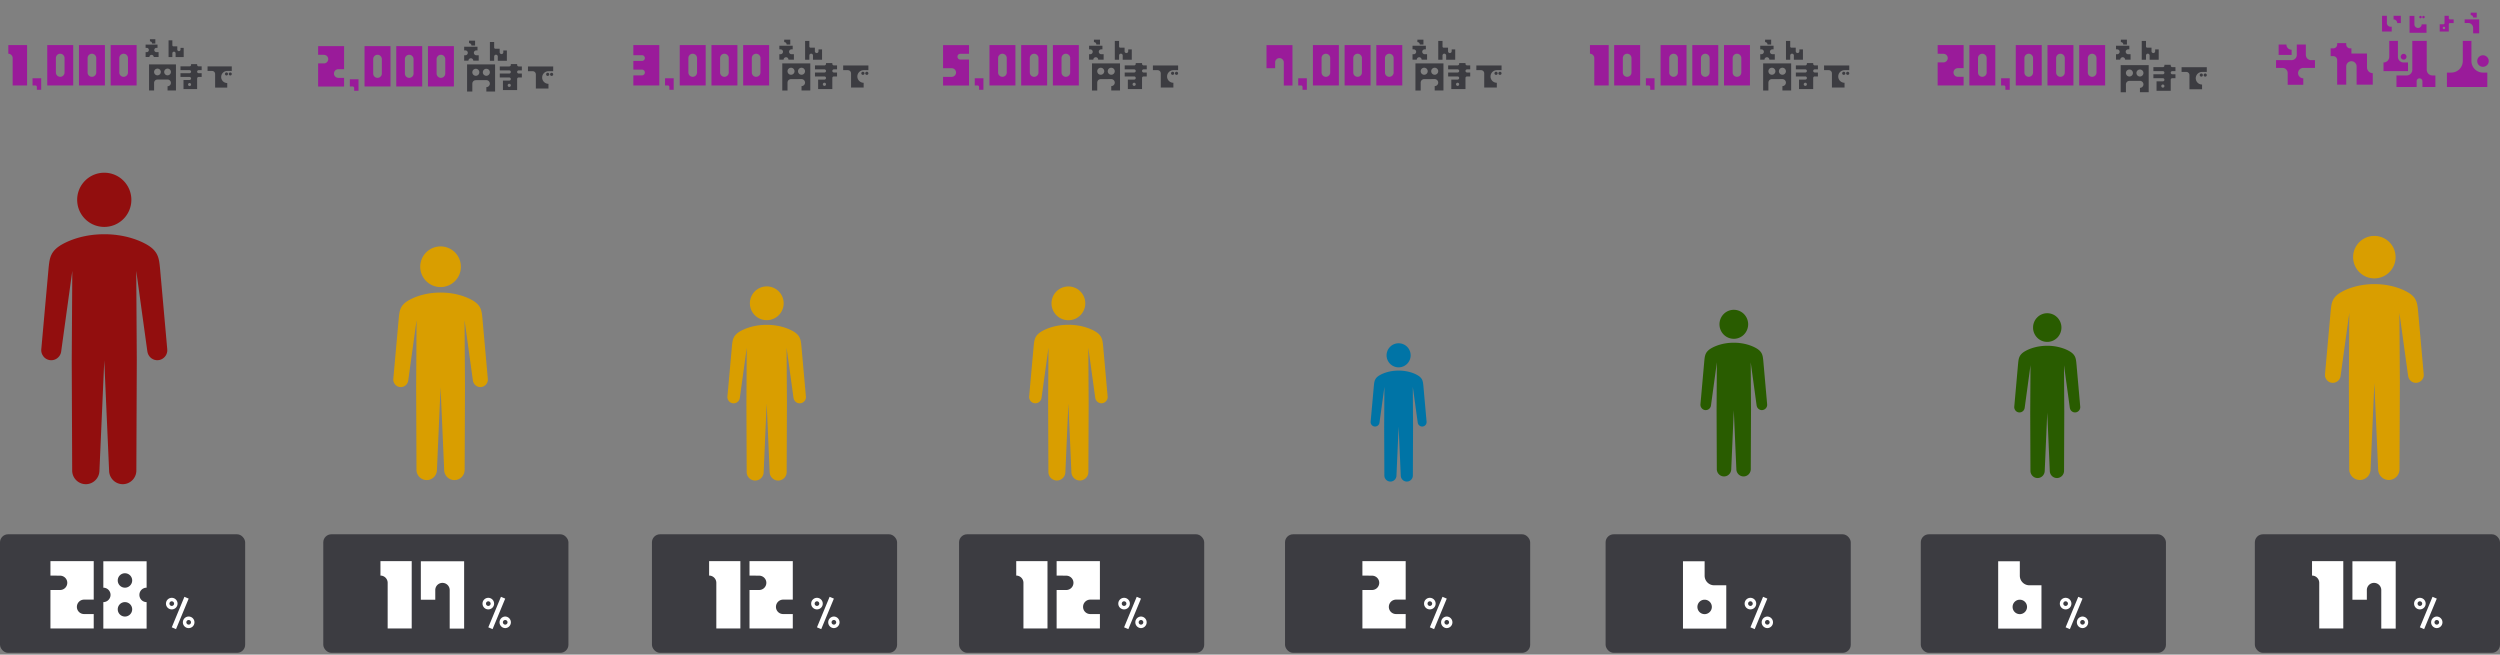 <svg xmlns="http://www.w3.org/2000/svg" width="928" height="243" fill="none"><rect width="100%" height="100%" fill="#808080" stroke="none"/><rect width="91" height="44" x="837" y="198.326" fill="#3C3C41" rx="3"/><path fill="#fff" d="M858.223 213.652v-5.356h11.605v24.995h-8.927V216.33a2.697 2.697 0 0 0-2.678-2.678Zm20.351 5.392v3.57h-5.356v-14.283h16.068v24.995h-5.356v-14.282c0-1.5-1.214-2.678-2.678-2.678a2.652 2.652 0 0 0-2.678 2.678ZM898.259 221.911a2.15 2.15 0 0 1 2.149 2.149 2.139 2.139 0 0 1-2.149 2.149 2.14 2.14 0 0 1-2.149-2.149 2.15 2.15 0 0 1 2.149-2.149Zm0 3.008c.465 0 .86-.378.86-.859a.874.874 0 0 0-.86-.86.862.862 0 0 0-.859.86.85.85 0 0 0 .859.859Zm4.694-3.386 1.582.67-4.694 11.33-1.582-.671 4.694-11.329Zm1.582 7.323a2.15 2.15 0 0 1 0 4.299 2.15 2.15 0 0 1 0-4.299Zm0 3.009a.861.861 0 0 0 .859-.859.85.85 0 0 0-.859-.86.862.862 0 0 0-.86.86c0 .464.395.859.86.859Z"/><rect width="91" height="44" x="713" y="198.326" fill="#3C3C41" rx="3"/><path fill="#fff" d="M753.292 217.258h4.5v16.068h-16.069v-24.995h8.034v5.357c0 1.963 1.572 3.57 3.535 3.57Zm-3.535 10.712a2.698 2.698 0 0 0 2.679-2.678 2.676 2.676 0 0 0-2.679-2.678 2.653 2.653 0 0 0-2.678 2.678 2.675 2.675 0 0 0 2.678 2.678ZM766.759 221.911a2.15 2.15 0 0 1 2.149 2.149 2.139 2.139 0 0 1-2.149 2.149 2.14 2.14 0 0 1-2.149-2.149 2.15 2.15 0 0 1 2.149-2.149Zm0 3.008c.465 0 .86-.378.86-.859a.874.874 0 0 0-.86-.86.862.862 0 0 0-.859.86.85.85 0 0 0 .859.859Zm4.694-3.386 1.582.67-4.694 11.33-1.582-.671 4.694-11.329Zm1.582 7.323a2.15 2.15 0 0 1 0 4.299 2.15 2.15 0 0 1 0-4.299Zm0 3.009a.861.861 0 0 0 .859-.859.85.85 0 0 0-.859-.86.862.862 0 0 0-.86.86c0 .464.395.859.86.859Z"/><rect width="91" height="44" x="596" y="198.326" fill="#3C3C41" rx="3"/><path fill="#fff" d="M636.292 217.258h4.5v16.068h-16.069v-24.995h8.034v5.357c0 1.963 1.572 3.57 3.535 3.57Zm-3.535 10.712a2.698 2.698 0 0 0 2.679-2.678 2.676 2.676 0 0 0-2.679-2.678 2.653 2.653 0 0 0-2.678 2.678 2.675 2.675 0 0 0 2.678 2.678ZM649.759 221.911a2.15 2.15 0 0 1 2.149 2.149 2.139 2.139 0 0 1-2.149 2.149 2.14 2.14 0 0 1-2.149-2.149 2.15 2.15 0 0 1 2.149-2.149Zm0 3.008c.465 0 .86-.378.86-.859a.874.874 0 0 0-.86-.86.862.862 0 0 0-.859.86.85.85 0 0 0 .859.859Zm4.694-3.386 1.582.67-4.694 11.33-1.582-.671 4.694-11.329Zm1.582 7.323a2.15 2.15 0 0 1 0 4.299 2.15 2.15 0 0 1 0-4.299Zm0 3.009a.861.861 0 0 0 .859-.859.85.85 0 0 0-.859-.86.862.862 0 0 0-.86.86c0 .464.395.859.86.859Z"/><rect width="91" height="44" x="477" y="198.326" fill="#3C3C41" rx="3"/><path fill="#fff" d="m509.294 213.688-3.571-.036v-5.356h16.069v14.283h-3.571a2.674 2.674 0 0 0-2.678 2.678 2.652 2.652 0 0 0 2.678 2.678h3.571v5.356h-16.069v-14.283h3.571a2.674 2.674 0 0 0 2.678-2.678c0-1.464-1.214-2.642-2.678-2.642ZM530.759 221.911a2.15 2.15 0 0 1 2.149 2.149 2.139 2.139 0 0 1-2.149 2.149 2.14 2.14 0 0 1-2.149-2.149 2.15 2.15 0 0 1 2.149-2.149Zm0 3.008c.465 0 .86-.378.86-.859a.874.874 0 0 0-.86-.86.862.862 0 0 0-.859.86.85.85 0 0 0 .859.859Zm4.694-3.386 1.582.67-4.694 11.33-1.582-.671 4.694-11.329Zm1.582 7.323a2.15 2.15 0 0 1 0 4.299 2.15 2.15 0 0 1 0-4.299Zm0 3.009a.861.861 0 0 0 .859-.859.85.85 0 0 0-.859-.86.862.862 0 0 0-.86.86c0 .464.395.859.86.859Z"/><rect width="91" height="44" x="356" y="198.326" fill="#3C3C41" rx="3"/><path fill="#fff" d="M377.223 213.652v-5.356h11.605v24.995h-8.927V216.33a2.697 2.697 0 0 0-2.678-2.678Zm18.565.036-3.57-.036v-5.356h16.068v14.283h-3.571a2.674 2.674 0 0 0-2.678 2.678 2.652 2.652 0 0 0 2.678 2.678h3.571v5.356h-16.068v-14.283h3.57a2.674 2.674 0 0 0 2.678-2.678c0-1.464-1.214-2.642-2.678-2.642ZM417.259 221.911a2.15 2.15 0 0 1 2.149 2.149 2.139 2.139 0 0 1-2.149 2.149 2.14 2.14 0 0 1-2.149-2.149 2.15 2.15 0 0 1 2.149-2.149Zm0 3.008c.465 0 .86-.378.86-.859a.874.874 0 0 0-.86-.86.862.862 0 0 0-.859.86.85.85 0 0 0 .859.859Zm4.694-3.386 1.582.67-4.694 11.33-1.582-.671 4.694-11.329Zm1.582 7.323a2.15 2.15 0 0 1 0 4.299 2.15 2.15 0 0 1 0-4.299Zm0 3.009a.861.861 0 0 0 .859-.859.85.85 0 0 0-.859-.86.862.862 0 0 0-.86.86c0 .464.395.859.86.859Z"/><rect width="91" height="44" x="242" y="198.326" fill="#3C3C41" rx="3"/><path fill="#fff" d="M263.223 213.652v-5.356h11.605v24.995h-8.927V216.33a2.697 2.697 0 0 0-2.678-2.678Zm18.565.036-3.57-.036v-5.356h16.068v14.283h-3.571a2.674 2.674 0 0 0-2.678 2.678 2.652 2.652 0 0 0 2.678 2.678h3.571v5.356h-16.068v-14.283h3.57a2.674 2.674 0 0 0 2.678-2.678c0-1.464-1.214-2.642-2.678-2.642ZM303.259 221.911a2.15 2.15 0 0 1 2.149 2.149 2.139 2.139 0 0 1-2.149 2.149 2.14 2.14 0 0 1-2.149-2.149 2.15 2.15 0 0 1 2.149-2.149Zm0 3.008c.465 0 .86-.378.86-.859a.874.874 0 0 0-.86-.86.862.862 0 0 0-.859.86.85.85 0 0 0 .859.859Zm4.694-3.386 1.582.67-4.694 11.33-1.582-.671 4.694-11.329Zm1.582 7.323a2.15 2.15 0 0 1 0 4.299 2.15 2.15 0 0 1 0-4.299Zm0 3.009a.861.861 0 0 0 .859-.859.85.85 0 0 0-.859-.86.862.862 0 0 0-.86.86c0 .464.395.859.86.859Z"/><rect width="91" height="44" x="120" y="198.326" fill="#3C3C41" rx="3"/><path fill="#fff" d="M141.223 213.652v-5.356h11.605v24.995h-8.927V216.33a2.697 2.697 0 0 0-2.678-2.678Zm20.351 5.392v3.57h-5.356v-14.283h16.068v24.995h-5.356v-14.282c0-1.5-1.214-2.678-2.678-2.678a2.652 2.652 0 0 0-2.678 2.678ZM181.259 221.911a2.15 2.15 0 0 1 2.149 2.149 2.139 2.139 0 0 1-2.149 2.149 2.14 2.14 0 0 1-2.149-2.149 2.15 2.15 0 0 1 2.149-2.149Zm0 3.008c.465 0 .86-.378.86-.859a.874.874 0 0 0-.86-.86.862.862 0 0 0-.859.86.85.85 0 0 0 .859.859Zm4.694-3.386 1.582.67-4.694 11.33-1.582-.671 4.694-11.329Zm1.582 7.323a2.15 2.15 0 0 1 0 4.299 2.15 2.15 0 0 1 0-4.299Zm0 3.009a.861.861 0 0 0 .859-.859.85.85 0 0 0-.859-.86.862.862 0 0 0-.86.86c0 .464.395.859.86.859Z"/><rect width="91" height="44" y="198.326" fill="#3C3C41" rx="3"/><path fill="#fff" d="m22.294 213.688-3.57-.036v-5.356h16.068v14.283H31.22a2.674 2.674 0 0 0-2.678 2.678 2.652 2.652 0 0 0 2.678 2.678h3.57v5.356H18.724v-14.283h3.571a2.674 2.674 0 0 0 2.678-2.678c0-1.464-1.214-2.642-2.678-2.642Zm29.451 7.141a2.674 2.674 0 0 0 2.678 2.678v9.819H38.355v-9.819a2.697 2.697 0 0 0 2.678-2.678c0-1.5-1.214-2.678-2.678-2.678v-9.82h16.069v9.82a2.652 2.652 0 0 0-2.679 2.678Zm-5.356 8.034a2.697 2.697 0 0 0 2.678-2.678c0-1.5-1.214-2.678-2.678-2.678a2.652 2.652 0 0 0-2.678 2.678 2.674 2.674 0 0 0 2.678 2.678Zm0-10.712a2.697 2.697 0 0 0 2.678-2.678c0-1.5-1.214-2.678-2.678-2.678a2.652 2.652 0 0 0-2.678 2.678 2.674 2.674 0 0 0 2.678 2.678ZM63.76 221.911a2.15 2.15 0 0 1 2.148 2.149 2.14 2.14 0 0 1-2.149 2.149 2.14 2.14 0 0 1-2.149-2.149 2.15 2.15 0 0 1 2.15-2.149Zm0 3.008c.464 0 .859-.378.859-.859a.874.874 0 0 0-.86-.86.863.863 0 0 0-.86.86c0 .481.379.859.86.859Zm4.693-3.386 1.582.67-4.694 11.33-1.582-.671 4.694-11.329Zm1.582 7.323a2.15 2.15 0 1 1-.003 4.3 2.15 2.15 0 0 1 .003-4.3Zm0 3.009c.481 0 .86-.395.86-.859a.851.851 0 0 0-.86-.86.862.862 0 0 0-.86.86c0 .464.395.859.86.859Z"/><path fill="#D99E00" d="M886.934 101.027a7.882 7.882 0 1 0-11.15-11.145 7.882 7.882 0 0 0 11.15 11.145ZM899.681 139.428c.014-.187.014-.38-.006-.573l-.393-4.424-1.706-19.074c-.313-2.998-.459-5.143-4.43-7.208-2.139-1.113-6.163-2.685-11.779-2.685s-9.64 1.572-11.778 2.685c-3.971 2.065-4.111 4.21-4.431 7.208l-2.111 23.498c-.047.399-.007.792.1 1.159.086.286.219.546.386.793.146.226.313.433.52.606.426.366.959.613 1.558.679a2.924 2.924 0 0 0 3.225-2.591l3.224-23.371-.159 25.862.126 32.098c-.047 2.206 1.692 4.031 3.884 4.078 2.192.046 3.997-1.713 4.044-3.918l1.406-32.064 1.405 32.064c.047 2.205 1.852 3.958 4.044 3.918 2.192-.047 3.931-1.866 3.884-4.078l.127-32.098-.16-25.862 2.558 18.534.666 4.837c0 .046.02.093.034.14.253 1.532 1.645 2.625 3.198 2.445a2.923 2.923 0 0 0 2.571-2.652v-.026l-.007.02Z"/><g fill="#D99E00" clip-path="url(#a)"><path d="M401.019 117.034a6.265 6.265 0 1 0-8.862-8.861 6.265 6.265 0 1 0 8.862 8.861ZM411.153 147.564a2.566 2.566 0 0 0-.005-.455l-.313-3.517-1.356-15.165c-.248-2.383-.365-4.089-3.522-5.731-1.7-.884-4.899-2.134-9.364-2.134-4.465 0-7.664 1.25-9.365 2.134-3.156 1.642-3.268 3.348-3.522 5.731l-1.679 18.682c-.037.317-.005.63.079.921.069.228.175.435.308.631.116.18.249.344.413.482.339.291.763.487 1.239.54a2.326 2.326 0 0 0 2.564-2.061l2.563-18.58-.127 20.561.101 25.52a3.165 3.165 0 0 0 3.088 3.241c1.742.037 3.178-1.361 3.215-3.114l1.117-25.493 1.118 25.493c.037 1.753 1.473 3.146 3.215 3.114a3.162 3.162 0 0 0 3.088-3.241l.101-25.52-.127-20.561 2.033 14.735.53 3.845c0 .037.016.075.027.112.201 1.218 1.308 2.086 2.542 1.943a2.323 2.323 0 0 0 2.044-2.108v-.021l-.005.016Z"/></g><g fill="#D99E00" clip-path="url(#b)"><path d="M289.019 117.053a6.267 6.267 0 1 0-8.863-8.862 6.267 6.267 0 0 0 8.863 8.862ZM299.153 147.582a2.567 2.567 0 0 0-.005-.455l-.313-3.517-1.356-15.164c-.248-2.384-.365-4.089-3.522-5.731-1.7-.885-4.899-2.135-9.364-2.135-4.465 0-7.664 1.25-9.365 2.135-3.156 1.642-3.268 3.347-3.522 5.731l-1.679 18.681c-.037.318-.005.63.079.922.069.227.175.434.308.63.116.18.249.344.413.482.339.291.763.487 1.239.54a2.326 2.326 0 0 0 2.564-2.06l2.563-18.581-.127 20.562.101 25.519a3.165 3.165 0 0 0 3.088 3.241c1.742.037 3.178-1.361 3.215-3.114l1.117-25.493 1.118 25.493c.037 1.753 1.473 3.146 3.215 3.114a3.162 3.162 0 0 0 3.088-3.241l.101-25.519-.127-20.562 2.033 14.735.53 3.846c0 .037.016.074.027.111.201 1.218 1.308 2.087 2.542 1.944a2.324 2.324 0 0 0 2.044-2.108v-.021l-.005.015Z"/></g><path fill="#D99E00" d="M168.875 104.35a7.546 7.546 0 1 0-10.672-10.672 7.546 7.546 0 0 0 10.672 10.672ZM181.079 141.116a3.142 3.142 0 0 0-.006-.548l-.376-4.236-1.633-18.262c-.3-2.87-.44-4.924-4.242-6.902-2.048-1.065-5.9-2.57-11.278-2.57-5.377 0-9.23 1.505-11.277 2.57-3.802 1.978-3.936 4.032-4.242 6.902l-2.022 22.498a2.8 2.8 0 0 0 .095 1.11c.083.274.211.523.37.759.141.217.3.414.498.58.408.351.919.587 1.493.651a2.8 2.8 0 0 0 3.087-2.481l3.087-22.377-.153 24.762.121 30.733c-.044 2.111 1.621 3.859 3.719 3.904 2.099.044 3.827-1.64 3.872-3.751l1.346-30.701 1.346 30.701c.044 2.111 1.773 3.789 3.872 3.751a3.808 3.808 0 0 0 3.718-3.904l.122-30.733-.153-24.762 2.449 17.746.638 4.631c0 .044.019.089.032.133.242 1.468 1.575 2.514 3.062 2.341a2.798 2.798 0 0 0 2.462-2.538v-.026l-.007.019Z"/><g fill="#0074A6" clip-path="url(#c)"><path d="M522.325 135.05a4.465 4.465 0 1 0-6.316-6.315 4.465 4.465 0 1 0 6.316 6.315ZM529.546 156.808a1.758 1.758 0 0 0-.004-.324l-.222-2.507-.967-10.807c-.177-1.699-.26-2.914-2.51-4.084-1.212-.631-3.492-1.522-6.674-1.522-3.182 0-5.462.891-6.674 1.522-2.25 1.17-2.329 2.385-2.51 4.084l-1.197 13.314a1.66 1.66 0 0 0 .057.657c.049.162.124.309.219.449.083.128.177.245.294.343.242.208.544.348.884.385a1.657 1.657 0 0 0 1.827-1.468l1.827-13.242-.091 14.654.072 18.187a2.256 2.256 0 0 0 2.2 2.31c1.242.027 2.265-.97 2.292-2.22l.796-18.168.797 18.168a2.257 2.257 0 0 0 2.291 2.22 2.254 2.254 0 0 0 2.201-2.31l.072-18.187-.091-14.654 1.449 10.501.378 2.741c0 .026.011.053.019.079a1.652 1.652 0 0 0 1.812 1.386 1.658 1.658 0 0 0 1.457-1.503v-.015l-.004.011Z"/></g><g fill="#295C00" clip-path="url(#d)"><path d="M763.66 125.354a5.364 5.364 0 0 0 0-7.527 5.227 5.227 0 0 0-7.448 0 5.362 5.362 0 0 0 0 7.527 5.228 5.228 0 0 0 7.448 0ZM772.18 151.286a2.278 2.278 0 0 0-.004-.387l-.263-2.987-1.14-12.881c-.209-2.025-.307-3.473-2.96-4.868-1.429-.751-4.118-1.813-7.871-1.813-3.752 0-6.441 1.062-7.87 1.813-2.653 1.395-2.747 2.843-2.96 4.868l-1.412 15.868c-.031.27-.004.535.067.783.058.193.147.369.258.535.098.153.21.293.348.41.284.247.641.414 1.041.459 1.069.121 2.035-.662 2.155-1.751l2.154-15.782-.106 17.465.084 21.676c-.031 1.489 1.131 2.722 2.595 2.754 1.465.031 2.671-1.157 2.703-2.646l.939-21.654.939 21.654c.031 1.489 1.238 2.673 2.702 2.646 1.465-.032 2.627-1.26 2.596-2.754l.084-21.676-.107-17.465 1.71 12.516.445 3.266c0 .032.013.063.022.095.169 1.035 1.1 1.772 2.137 1.651.935-.108 1.638-.873 1.718-1.791v-.018l-.004.014Z"/></g><path fill="#295C00" d="M647.357 124.186a5.422 5.422 0 0 0 0-7.61 5.286 5.286 0 0 0-7.53 0 5.422 5.422 0 0 0 0 7.61 5.284 5.284 0 0 0 7.53 0ZM655.961 150.404c.009-.128.009-.26-.004-.391l-.266-3.021-1.152-13.022c-.212-2.047-.311-3.511-2.993-4.922-1.445-.759-4.163-1.833-7.957-1.833-3.794 0-6.512 1.074-7.957 1.833-2.683 1.411-2.777 2.875-2.993 4.922l-1.427 16.043a2.03 2.03 0 0 0 .068.791c.058.196.148.373.261.541.099.155.211.296.351.414.288.25.648.419 1.053.464 1.08.123 2.057-.669 2.178-1.769l2.179-15.956-.108 17.657.085 21.915c-.031 1.505 1.143 2.751 2.624 2.783 1.481.032 2.7-1.169 2.732-2.674l.949-21.892.95 21.892c.032 1.505 1.251 2.701 2.732 2.674 1.481-.032 2.655-1.273 2.624-2.783l.085-21.915-.108-17.657 1.729 12.654.45 3.302c0 .032.013.063.022.095.171 1.046 1.112 1.792 2.16 1.67a1.987 1.987 0 0 0 1.738-1.811v-.018l-.005.014Z"/><path fill="#920E0E" d="M45.816 81.286c3.928-3.928 3.928-10.296 0-14.224-3.928-3.928-10.296-3.928-14.224 0-3.927 3.928-3.927 10.296 0 14.224 3.928 3.927 10.296 3.927 14.224 0ZM62.084 130.29a4.209 4.209 0 0 0-.008-.731l-.502-5.645-2.176-24.341c-.4-3.826-.587-6.563-5.654-9.199-2.729-1.42-7.864-3.426-15.031-3.426-7.167 0-12.302 2.006-15.031 3.426-5.067 2.636-5.246 5.373-5.654 9.199l-2.695 29.986c-.06.51-.008 1.011.128 1.479.11.366.28.697.493 1.012.187.289.4.552.663.773a3.655 3.655 0 0 0 1.99.868c2.04.229 3.885-1.25 4.114-3.308l4.115-29.824-.204 33.004.162 40.962c-.06 2.814 2.159 5.143 4.956 5.203 2.797.059 5.101-2.185 5.16-4.999l1.795-40.919 1.793 40.919c.06 2.814 2.364 5.05 5.161 4.999 2.797-.06 5.016-2.381 4.956-5.203l.162-40.962-.204-33.004 3.265 23.652.85 6.172c0 .06.025.119.042.179.323 1.955 2.1 3.35 4.081 3.12 1.786-.204 3.129-1.649 3.282-3.384v-.034l-.009.026Z"/><path fill="#9A1B9A" d="M845.828 20.39v-3.854h2.89a1.92 1.92 0 0 0 1.927 1.927v1.927h-4.817Zm13.488 4.816h-4.346a1.947 1.947 0 0 0-1.927 1.927c0 1.07.878 1.927 1.927 1.927v2.42h-5.781v-4.347a1.932 1.932 0 0 0-1.926-1.927h-2.398v-2.89h5.78a1.919 1.919 0 0 0 1.927-1.926v-3.854h3.361v3.854c0 1.07.878 1.926 1.927 1.926h1.456v2.89Zm19.311-.192c0 1.199.963 2.14 2.14 2.14v4.282h-5.994V24.65c0-1.05-.856-1.927-1.927-1.927a1.947 1.947 0 0 0-1.927 1.927v6.787h-3.361v-9.142c0-.792-.642-1.456-1.456-1.456h-.963v-2.89h.963a1.44 1.44 0 0 0 1.456-1.434v-.493h3.361v.493c0 .792.664 1.455 1.456 1.434h.471v1.927h5.781v5.138Zm14.665-3.96c0 .599-.471 1.07-1.049 1.07-.6.021-1.071-.471-1.092-1.07.021-.579.492-1.071 1.092-1.071.578 0 1.049.492 1.049 1.07Zm-8.542 2.14c1.177 0 2.14-.942 2.14-2.14v-5.888h3.212v5.887a2.12 2.12 0 0 0 2.141 2.141h1.605v3.211h-9.098v-3.21Zm19.268 9.099h-4.817v-2.141c0-.578-.493-1.07-1.071-1.07-.599 0-1.07.492-1.07 1.07v2.14h-7.493v-4.28h3.746a2.133 2.133 0 0 0 2.141-2.142V15.166h5.352V25.87a2.12 2.12 0 0 0 2.141 2.141h1.071v4.282Zm17.662-11.775c1.177 0 2.141.963 2.141 2.14 0 1.2-.964 2.142-2.141 2.142a2.12 2.12 0 0 1-2.141-2.141c0-1.178.942-2.141 2.141-2.141Zm-13.381 11.775V26.94h1.606a4.28 4.28 0 0 0 4.282-4.282v-7.493h3.211v7.493a4.267 4.267 0 0 0 4.282 4.282h1.606v5.352h-14.987ZM884.214 11.712v-5.85h1.8v2.7c0 .75.61 1.35 1.35 1.35h.45v1.8h-3.6Zm6.98-5.85v2.7h-1.35c0-.75-.61-1.35-1.35-1.35v-1.35h2.7Zm9.53 6.32h-6.3v-6.29h1.8v3.15c0 .74.61 1.34 1.35 1.34.75 0 1.35-.6 1.35-1.34v-.01h1.8v3.15Zm-1.8-5.84c0 .24-.2.45-.45.45-.24 0-.45-.21-.45-.45 0-.25.21-.45.45-.45.25 0 .45.2.45.45Zm1.13 0c0 .24-.2.45-.45.45s-.45-.21-.45-.45c0-.25.2-.45.45-.45s.45.2.45.45Zm9.39.87h1.35v1.35h-1.35c-.25 0-.45.2-.45.45v2.7h-3.38v-2.7h1.35c.25 0 .45-.2.45-.45v-2.7h1.58v.9c0 .25.2.45.45.45Zm-2.25 3.6c.25 0 .45-.2.45-.45s-.2-.45-.45-.45-.45.2-.45.45.2.45.45.45Zm13.08-3.62v5.17h-2.25v-2.02c0-1-.8-1.8-1.8-1.8h-1.35v-1.35h5.4Zm-.9-2.48v1.8h-1.35c0-.5-.4-.9-.9-.9v-.9h2.25ZM721.397 19.969l-2.141-.021v-3.212h9.634V25.3h-2.141c-.899 0-1.606.728-1.606 1.605 0 .9.707 1.606 1.606 1.606h2.141v3.211h-9.634V23.16h2.141c.878 0 1.605-.707 1.605-1.606 0-.878-.727-1.584-1.605-1.584Zm9.63-3.233h9.634v14.986h-9.634V16.736Zm6.422 10.17v-5.353c0-.878-.728-1.605-1.605-1.605-.9 0-1.606.727-1.606 1.605v5.352c0 .9.706 1.606 1.606 1.606.877 0 1.605-.706 1.605-1.606Zm8.56 2.14v4.282h-1.606v-1.07a.559.559 0 0 0-.535-.536h-1.071v-2.676h3.212Zm2.245-12.31h9.634v14.986h-9.634V16.736Zm6.423 10.17v-5.353c0-.878-.728-1.605-1.606-1.605-.899 0-1.606.727-1.606 1.605v5.352c0 .9.707 1.606 1.606 1.606.878 0 1.606-.706 1.606-1.606Zm5.348-10.17h9.634v14.986h-9.634V16.736Zm6.423 10.17v-5.353c0-.878-.728-1.605-1.606-1.605-.899 0-1.606.727-1.606 1.605v5.352c0 .9.707 1.606 1.606 1.606.878 0 1.606-.706 1.606-1.606Zm5.348-10.17h9.634v14.986h-9.634V16.736Zm6.422 10.17v-5.353c0-.878-.728-1.605-1.605-1.605-.9 0-1.606.727-1.606 1.605v5.352c0 .9.706 1.606 1.606 1.606.877 0 1.605-.706 1.605-1.606Z"/><path fill="#3C3C41" d="M789.514 14.723v1.8h-1.35c0-.5-.4-.9-.9-.9v-.9h2.25Zm-.67 7.42c0-.49-.4-.9-.9-.9s-.9.41-.9.9h-1.58v-2.02h.45c.5 0 .9-.41.9-.9 0-.5-.4-.9-.9-.9h-.45v-1.35h4.95v1.35h-.45c-.49 0-.9.4-.9.9 0 .49.41.9.9.9h.9v2.02h-2.02Zm12.47.03h-3.37v-1.58c0-.37-.3-.67-.68-.67-.37 0-.67.3-.67.67v1.58h-1.58v-6.98h1.58v2.06c0 .25.2.45.45.45h1.6v1.32c0 .37.31.67.68.67.37 0 .67-.3.67-.67v-.68h1.32v3.83ZM787.196 34.25V24.175h10.4v10.062h-3.25v-1.625c.715 0 1.3-.572 1.3-1.3 0-.715-.585-1.287-1.3-1.3l-3.9.013c-.728 0-1.3.572-1.3 1.3v2.925h-1.95Zm3.25-5.85c.715 0 1.3-.585 1.3-1.3 0-.728-.585-1.3-1.3-1.3-.728 0-1.3.572-1.3 1.3 0 .715.572 1.3 1.3 1.3Zm2.6-1.3c0 .715.572 1.3 1.3 1.3.715 0 1.3-.585 1.3-1.3 0-.728-.585-1.3-1.3-1.3-.728 0-1.3.572-1.3 1.3Zm13.312-.702a.59.59 0 0 0-.585.585.59.59 0 0 0 .585.585h1.17v1.456h-1.17a.59.59 0 0 0-.585.585v4.095h-5.265v-3.51h2.34c.325 0 .585-.26.585-.585a.583.583 0 0 0-.585-.585h-3.51v-1.456h3.51c.325 0 .585-.26.585-.585a.583.583 0 0 0-.585-.585h-3.51V24.93h3.51c.325 0 .585-.26.585-.585v-.286h2.34v.286a.59.59 0 0 0 .585.585h1.17v1.47h-1.17Zm-3.51 6.136c.325 0 .585-.26.585-.585a.583.583 0 0 0-.585-.585.59.59 0 0 0-.585.585.59.59 0 0 0 .585.585Zm14.859-4.667c0 .325-.26.585-.585.585a.583.583 0 0 1-.585-.585.59.59 0 0 1 .585-.585.59.59 0 0 1 .585.585Zm1.456 0c0 .325-.26.585-.585.585a.59.59 0 0 1-.585-.585.6.6 0 0 1 .585-.585.59.59 0 0 1 .585.585Zm-9.36-2.925h9.36v1.755h-1.755a2.347 2.347 0 0 0-2.34 2.34c0 1.3 1.053 2.34 2.34 2.34v1.755h-4.68v-5.265a1.18 1.18 0 0 0-1.157-1.17h-1.768v-1.755Z"/><path fill="#9A1B9A" d="M590.193 19.948v-3.212h6.958v14.986h-5.352V21.553c0-.878-.728-1.605-1.606-1.605Zm8.99-3.212h9.635v14.986h-9.635V16.736Zm6.423 10.17v-5.353c0-.878-.728-1.605-1.605-1.605-.9 0-1.606.727-1.606 1.605v5.352c0 .9.706 1.606 1.606 1.606.877 0 1.605-.706 1.605-1.606Zm8.56 2.14v4.282h-1.606v-1.07a.559.559 0 0 0-.535-.536h-1.071v-2.676h3.212Zm2.245-12.31h9.634v14.986h-9.634V16.736Zm6.423 10.17v-5.353c0-.878-.728-1.605-1.606-1.605-.899 0-1.606.727-1.606 1.605v5.352c0 .9.707 1.606 1.606 1.606.878 0 1.606-.706 1.606-1.606Zm5.348-10.17h9.634v14.986h-9.634V16.736Zm6.422 10.17v-5.353c0-.878-.728-1.605-1.605-1.605-.899 0-1.606.727-1.606 1.605v5.352c0 .9.707 1.606 1.606 1.606.877 0 1.605-.706 1.605-1.606Zm5.348-10.17h9.634v14.986h-9.634V16.736Zm6.423 10.17v-5.353c0-.878-.728-1.605-1.606-1.605-.899 0-1.605.727-1.605 1.605v5.352c0 .9.706 1.606 1.605 1.606.878 0 1.606-.706 1.606-1.606Z"/><path fill="#3C3C41" d="M657.452 14.723v1.8h-1.35c0-.5-.4-.9-.9-.9v-.9h2.25Zm-.67 7.42c0-.49-.4-.9-.9-.9s-.9.41-.9.9h-1.58v-2.02h.45c.5 0 .9-.41.9-.9 0-.5-.4-.9-.9-.9h-.45v-1.35h4.95v1.35h-.45c-.49 0-.9.4-.9.9 0 .49.41.9.9.9h.9v2.02h-2.02Zm12.47.03h-3.37v-1.58c0-.37-.3-.67-.68-.67-.37 0-.67.3-.67.67v1.58h-1.58v-6.98h1.58v2.06c0 .25.2.45.45.45h1.6v1.32c0 .37.31.67.68.67.37 0 .67-.3.67-.67v-.68h1.32v3.83ZM654.481 33.598V23.523h10.4v10.062h-3.25V31.96c.715 0 1.3-.572 1.3-1.3 0-.715-.585-1.287-1.3-1.3l-3.9.013c-.728 0-1.3.572-1.3 1.3v2.925h-1.95Zm3.25-5.85c.715 0 1.3-.585 1.3-1.3 0-.728-.585-1.3-1.3-1.3-.728 0-1.3.572-1.3 1.3 0 .715.572 1.3 1.3 1.3Zm2.6-1.3c0 .715.572 1.3 1.3 1.3.715 0 1.3-.585 1.3-1.3 0-.728-.585-1.3-1.3-1.3-.728 0-1.3.572-1.3 1.3Zm13.312-.702a.59.59 0 0 0-.585.585.59.59 0 0 0 .585.585h1.17v1.456h-1.17a.59.59 0 0 0-.585.585v4.095h-5.265v-3.51h2.34c.325 0 .585-.26.585-.585a.583.583 0 0 0-.585-.585h-3.51v-1.456h3.51c.325 0 .585-.26.585-.585a.583.583 0 0 0-.585-.585h-3.51v-1.469h3.51c.325 0 .585-.26.585-.585v-.286h2.34v.286a.59.59 0 0 0 .585.585h1.17v1.47h-1.17Zm-3.51 6.136c.325 0 .585-.26.585-.585a.583.583 0 0 0-.585-.585.59.59 0 0 0-.585.585.59.59 0 0 0 .585.585Zm14.859-4.667c0 .325-.26.585-.585.585a.583.583 0 0 1-.585-.585.59.59 0 0 1 .585-.585.59.59 0 0 1 .585.585Zm1.456 0c0 .325-.26.585-.585.585a.59.59 0 0 1-.585-.585.6.6 0 0 1 .585-.585.59.59 0 0 1 .585.585Zm-9.36-2.925h9.36v1.755h-1.755a2.347 2.347 0 0 0-2.34 2.34c0 1.3 1.053 2.34 2.34 2.34v1.755h-4.68v-5.265a1.18 1.18 0 0 0-1.157-1.17h-1.768V24.29Z"/><path fill="#9A1B9A" d="M473.334 23.18v2.141h-3.211v-8.563h9.634v14.986h-3.211V23.18c0-.899-.728-1.605-1.606-1.605a1.59 1.59 0 0 0-1.606 1.605Zm11.771 5.866v4.282H483.5v-1.07a.56.56 0 0 0-.536-.536h-1.07v-2.676h3.211Zm2.246-12.31h9.634v14.986h-9.634V16.736Zm6.422 10.17v-5.353c0-.878-.728-1.605-1.605-1.605-.9 0-1.606.727-1.606 1.605v5.352c0 .9.706 1.606 1.606 1.606.877 0 1.605-.706 1.605-1.606Zm5.348-10.17h9.634v14.986h-9.634V16.736Zm6.423 10.17v-5.353c0-.878-.728-1.605-1.606-1.605-.899 0-1.605.727-1.605 1.605v5.352c0 .9.706 1.606 1.605 1.606.878 0 1.606-.706 1.606-1.606Zm5.348-10.17h9.634v14.986h-9.634V16.736Zm6.423 10.17v-5.353c0-.878-.728-1.605-1.606-1.605-.899 0-1.606.727-1.606 1.605v5.352c0 .9.707 1.606 1.606 1.606.878 0 1.606-.706 1.606-1.606Z"/><path fill="#3C3C41" d="M528.381 14.723v1.8h-1.35c0-.5-.4-.9-.9-.9v-.9h2.25Zm-.67 7.42c0-.49-.4-.9-.9-.9s-.9.41-.9.9h-1.58v-2.02h.45c.5 0 .9-.41.9-.9 0-.5-.4-.9-.9-.9h-.45v-1.35h4.95v1.35h-.45c-.49 0-.9.4-.9.9 0 .49.41.9.9.9h.9v2.02h-2.02Zm12.47.03h-3.37v-1.58c0-.37-.3-.67-.68-.67-.37 0-.67.3-.67.67v1.58h-1.58v-6.98h1.58v2.06c0 .25.2.45.45.45h1.6v1.32c0 .37.31.67.68.67.37 0 .67-.3.67-.67v-.68h1.32v3.83ZM525.411 33.598V23.523h10.4v10.062h-3.25V31.96c.715 0 1.3-.572 1.3-1.3 0-.715-.585-1.287-1.3-1.3l-3.9.013c-.728 0-1.3.572-1.3 1.3v2.925h-1.95Zm3.25-5.85c.715 0 1.3-.585 1.3-1.3 0-.728-.585-1.3-1.3-1.3-.728 0-1.3.572-1.3 1.3 0 .715.572 1.3 1.3 1.3Zm2.6-1.3c0 .715.572 1.3 1.3 1.3.715 0 1.3-.585 1.3-1.3 0-.728-.585-1.3-1.3-1.3-.728 0-1.3.572-1.3 1.3Zm13.312-.702a.59.59 0 0 0-.585.585.59.59 0 0 0 .585.585h1.17v1.456h-1.17a.59.59 0 0 0-.585.585v4.095h-5.265v-3.51h2.34c.325 0 .585-.26.585-.585a.583.583 0 0 0-.585-.585h-3.51v-1.456h3.51c.325 0 .585-.26.585-.585a.583.583 0 0 0-.585-.585h-3.51v-1.469h3.51c.325 0 .585-.26.585-.585v-.286h2.34v.286a.59.59 0 0 0 .585.585h1.17v1.47h-1.17Zm-3.51 6.136c.325 0 .585-.26.585-.585a.583.583 0 0 0-.585-.585.59.59 0 0 0-.585.585.59.59 0 0 0 .585.585Zm14.859-4.667c0 .325-.26.585-.585.585a.583.583 0 0 1-.585-.585.59.59 0 0 1 .585-.585.59.59 0 0 1 .585.585Zm1.456 0c0 .325-.26.585-.585.585a.59.59 0 0 1-.585-.585.6.6 0 0 1 .585-.585.59.59 0 0 1 .585.585Zm-9.36-2.925h9.36v1.755h-1.755a2.347 2.347 0 0 0-2.34 2.34c0 1.3 1.053 2.34 2.34 2.34v1.755h-4.68v-5.265a1.18 1.18 0 0 0-1.157-1.17h-1.768V24.29Z"/><path fill="#9A1B9A" d="M356.483 19.969a1.06 1.06 0 0 0-1.07 1.07c0 .578.471 1.07 1.049 1.07h3.233v9.635h-9.634v-3.212h3.211c.878 0 1.606-.727 1.606-1.605 0-.9-.728-1.606-1.606-1.606h-3.211v-8.563h9.634v3.21h-3.212Zm8.56 9.077v4.282h-1.606v-1.07a.559.559 0 0 0-.535-.536h-1.071v-2.676h3.212Zm2.245-12.31h9.634v14.986h-9.634V16.736Zm6.423 10.17v-5.353c0-.878-.728-1.605-1.606-1.605-.899 0-1.606.727-1.606 1.605v5.352c0 .9.707 1.606 1.606 1.606.878 0 1.606-.706 1.606-1.606Zm5.348-10.17h9.634v14.986h-9.634V16.736Zm6.423 10.17v-5.353c0-.878-.728-1.605-1.606-1.605-.899 0-1.606.727-1.606 1.605v5.352c0 .9.707 1.606 1.606 1.606.878 0 1.606-.706 1.606-1.606Zm5.348-10.17h9.634v14.986h-9.634V16.736Zm6.422 10.17v-5.353c0-.878-.728-1.605-1.605-1.605-.9 0-1.606.727-1.606 1.605v5.352c0 .9.706 1.606 1.606 1.606.877 0 1.605-.706 1.605-1.606Z"/><path fill="#3C3C41" d="M408.319 14.723v1.8h-1.35c0-.5-.4-.9-.9-.9v-.9h2.25Zm-.67 7.42c0-.49-.4-.9-.9-.9s-.9.41-.9.9h-1.58v-2.02h.45c.5 0 .9-.41.9-.9 0-.5-.4-.9-.9-.9h-.45v-1.35h4.95v1.35h-.45c-.49 0-.9.4-.9.9 0 .49.41.9.9.9h.9v2.02h-2.02Zm12.47.03h-3.37v-1.58c0-.37-.3-.67-.68-.67-.37 0-.67.3-.67.67v1.58h-1.58v-6.98h1.58v2.06c0 .25.2.45.45.45h1.6v1.32c0 .37.31.67.68.67.37 0 .67-.3.67-.67v-.68h1.32v3.83ZM405.348 33.598V23.523h10.4v10.062h-3.25V31.96c.715 0 1.3-.572 1.3-1.3 0-.715-.585-1.287-1.3-1.3l-3.9.013c-.728 0-1.3.572-1.3 1.3v2.925h-1.95Zm3.25-5.85c.715 0 1.3-.585 1.3-1.3 0-.728-.585-1.3-1.3-1.3-.728 0-1.3.572-1.3 1.3 0 .715.572 1.3 1.3 1.3Zm2.6-1.3c0 .715.572 1.3 1.3 1.3.715 0 1.3-.585 1.3-1.3 0-.728-.585-1.3-1.3-1.3-.728 0-1.3.572-1.3 1.3Zm13.312-.702a.59.59 0 0 0-.585.585.59.59 0 0 0 .585.585h1.17v1.456h-1.17a.59.59 0 0 0-.585.585v4.095h-5.265v-3.51H421c.325 0 .585-.26.585-.585a.583.583 0 0 0-.585-.585h-3.51v-1.456H421c.325 0 .585-.26.585-.585a.583.583 0 0 0-.585-.585h-3.51v-1.469H421c.325 0 .585-.26.585-.585v-.286h2.34v.286a.59.59 0 0 0 .585.585h1.17v1.47h-1.17ZM421 31.882c.325 0 .585-.26.585-.585a.583.583 0 0 0-.585-.585.59.59 0 0 0-.585.585.59.59 0 0 0 .585.585Zm14.859-4.667c0 .325-.26.585-.585.585a.583.583 0 0 1-.585-.585.59.59 0 0 1 .585-.585.59.59 0 0 1 .585.585Zm1.456 0c0 .325-.26.585-.585.585a.59.59 0 0 1-.585-.585.6.6 0 0 1 .585-.585.59.59 0 0 1 .585.585Zm-9.36-2.925h9.36v1.755h-1.755a2.347 2.347 0 0 0-2.34 2.34c0 1.3 1.053 2.34 2.34 2.34v1.755h-4.68v-5.265a1.18 1.18 0 0 0-1.157-1.17h-1.768V24.29Z"/><path fill="#9A1B9A" d="M244.726 31.722h-9.634v-3.746h3.211c.578 0 1.071-.471 1.071-1.07 0-.579-.493-1.071-1.071-1.071h-3.211v-3.211h3.211c.578 0 1.071-.471 1.071-1.07 0-.579-.493-1.071-1.071-1.071h-3.211v-3.747h9.634v14.986Zm5.348-2.676v4.282h-1.606v-1.07a.559.559 0 0 0-.535-.536h-1.07v-2.676h3.211Zm2.245-12.31h9.634v14.986h-9.634V16.736Zm6.423 10.17v-5.353c0-.878-.728-1.605-1.606-1.605-.899 0-1.605.727-1.605 1.605v5.352c0 .9.706 1.606 1.605 1.606.878 0 1.606-.706 1.606-1.606Zm5.348-10.17h9.634v14.986h-9.634V16.736Zm6.423 10.17v-5.353c0-.878-.728-1.605-1.606-1.605-.899 0-1.606.727-1.606 1.605v5.352c0 .9.707 1.606 1.606 1.606.878 0 1.606-.706 1.606-1.606Zm5.348-10.17h9.634v14.986h-9.634V16.736Zm6.422 10.17v-5.353c0-.878-.727-1.605-1.605-1.605-.899 0-1.606.727-1.606 1.605v5.352c0 .9.707 1.606 1.606 1.606.878 0 1.605-.706 1.605-1.606Z"/><path fill="#3C3C41" d="M293.35 14.723v1.8H292c0-.5-.4-.9-.9-.9v-.9h2.25Zm-.67 7.42c0-.49-.4-.9-.9-.9s-.9.41-.9.9h-1.58v-2.02h.45c.5 0 .9-.41.9-.9 0-.5-.4-.9-.9-.9h-.45v-1.35h4.95v1.35h-.45c-.49 0-.9.4-.9.9 0 .49.41.9.9.9h.9v2.02h-2.02Zm12.47.03h-3.37v-1.58c0-.37-.3-.67-.68-.67-.37 0-.67.3-.67.67v1.58h-1.58v-6.98h1.58v2.06c0 .25.2.45.45.45h1.6v1.32c0 .37.31.67.68.67.37 0 .67-.3.67-.67v-.68h1.32v3.83ZM290.379 33.598V23.523h10.4v10.062h-3.25V31.96c.715 0 1.3-.572 1.3-1.3 0-.715-.585-1.287-1.3-1.3l-3.9.013c-.728 0-1.3.572-1.3 1.3v2.925h-1.95Zm3.25-5.85c.715 0 1.3-.585 1.3-1.3 0-.728-.585-1.3-1.3-1.3-.728 0-1.3.572-1.3 1.3 0 .715.572 1.3 1.3 1.3Zm2.6-1.3c0 .715.572 1.3 1.3 1.3.715 0 1.3-.585 1.3-1.3 0-.728-.585-1.3-1.3-1.3-.728 0-1.3.572-1.3 1.3Zm13.312-.702a.59.59 0 0 0-.585.585.59.59 0 0 0 .585.585h1.17v1.456h-1.17a.59.59 0 0 0-.585.585v4.095h-5.265v-3.51h2.34c.325 0 .585-.26.585-.585a.583.583 0 0 0-.585-.585h-3.51v-1.456h3.51c.325 0 .585-.26.585-.585a.583.583 0 0 0-.585-.585h-3.51v-1.469h3.51c.325 0 .585-.26.585-.585v-.286h2.34v.286a.59.59 0 0 0 .585.585h1.17v1.47h-1.17Zm-3.51 6.136c.325 0 .585-.26.585-.585a.583.583 0 0 0-.585-.585.59.59 0 0 0-.585.585.59.59 0 0 0 .585.585Zm14.859-4.667c0 .325-.26.585-.585.585a.583.583 0 0 1-.585-.585.59.59 0 0 1 .585-.585.59.59 0 0 1 .585.585Zm1.456 0c0 .325-.26.585-.585.585a.59.59 0 0 1-.585-.585.6.6 0 0 1 .585-.585.59.59 0 0 1 .585.585Zm-9.36-2.925h9.36v1.755h-1.755a2.347 2.347 0 0 0-2.34 2.34c0 1.3 1.053 2.34 2.34 2.34v1.755h-4.68v-5.265a1.18 1.18 0 0 0-1.157-1.17h-1.768V24.29Z"/><path fill="#9A1B9A" d="m120.233 20.355-2.141-.022v-3.211h9.634v8.564h-2.141c-.899 0-1.606.727-1.606 1.605 0 .9.707 1.606 1.606 1.606h2.141v3.211h-9.634v-8.563h2.141c.878 0 1.605-.707 1.605-1.606 0-.878-.727-1.584-1.605-1.584Zm12.841 9.077v4.282h-1.606v-1.07a.56.56 0 0 0-.535-.536h-1.07v-2.676h3.211Zm2.245-12.31h9.634v14.986h-9.634V17.122Zm6.423 10.17v-5.353c0-.878-.728-1.606-1.606-1.606-.899 0-1.605.728-1.605 1.606v5.352c0 .9.706 1.606 1.605 1.606.878 0 1.606-.707 1.606-1.606Zm5.348-10.17h9.634v14.986h-9.634V17.122Zm6.423 10.17v-5.353c0-.878-.728-1.606-1.606-1.606-.899 0-1.606.728-1.606 1.606v5.352c0 .9.707 1.606 1.606 1.606.878 0 1.606-.707 1.606-1.606Zm5.348-10.17h9.634v14.986h-9.634V17.122Zm6.422 10.17v-5.353c0-.878-.727-1.606-1.605-1.606-.899 0-1.606.728-1.606 1.606v5.352c0 .9.707 1.606 1.606 1.606.878 0 1.605-.707 1.605-1.606Z"/><path fill="#3C3C41" d="M176.35 15.109v1.8H175c0-.5-.4-.9-.9-.9v-.9h2.25Zm-.67 7.42c0-.49-.4-.9-.9-.9s-.9.41-.9.9h-1.58v-2.02h.45c.5 0 .9-.41.9-.9 0-.5-.4-.9-.9-.9h-.45v-1.35h4.95v1.35h-.45c-.49 0-.9.4-.9.9 0 .49.41.9.9.9h.9v2.02h-2.02Zm12.47.03h-3.37v-1.58c0-.37-.3-.67-.68-.67-.37 0-.67.3-.67.67v1.58h-1.58v-6.98h1.58v2.06c0 .25.2.45.45.45h1.6v1.32c0 .37.31.67.68.67.37 0 .67-.3.67-.67v-.68h1.32v3.83ZM173.379 33.984V23.91h10.4v10.062h-3.25v-1.625c.715 0 1.3-.572 1.3-1.3 0-.715-.585-1.287-1.3-1.3l-3.9.013c-.728 0-1.3.572-1.3 1.3v2.925h-1.95Zm3.25-5.85c.715 0 1.3-.585 1.3-1.3 0-.728-.585-1.3-1.3-1.3-.728 0-1.3.572-1.3 1.3 0 .715.572 1.3 1.3 1.3Zm2.6-1.3c0 .715.572 1.3 1.3 1.3.715 0 1.3-.585 1.3-1.3 0-.728-.585-1.3-1.3-1.3-.728 0-1.3.572-1.3 1.3Zm13.312-.702a.59.59 0 0 0-.585.585.59.59 0 0 0 .585.585h1.17v1.456h-1.17a.59.59 0 0 0-.585.585v4.095h-5.265v-3.51h2.34c.325 0 .585-.26.585-.585a.583.583 0 0 0-.585-.585h-3.51v-1.456h3.51c.325 0 .585-.26.585-.585a.583.583 0 0 0-.585-.585h-3.51v-1.469h3.51c.325 0 .585-.26.585-.585v-.286h2.34v.286a.59.59 0 0 0 .585.585h1.17v1.47h-1.17Zm-3.51 6.136c.325 0 .585-.26.585-.585a.583.583 0 0 0-.585-.585.59.59 0 0 0-.585.585.59.59 0 0 0 .585.585Zm14.859-4.667c0 .325-.26.585-.585.585a.583.583 0 0 1-.585-.585.59.59 0 0 1 .585-.585.59.59 0 0 1 .585.585Zm1.456 0c0 .325-.26.585-.585.585a.59.59 0 0 1-.585-.585.6.6 0 0 1 .585-.585.59.59 0 0 1 .585.585Zm-9.36-2.925h9.36v1.755h-1.755a2.347 2.347 0 0 0-2.34 2.34c0 1.3 1.053 2.34 2.34 2.34v1.755h-4.68v-5.265a1.18 1.18 0 0 0-1.157-1.17h-1.768v-1.755Z"/><path fill="#9A1B9A" d="M3.092 19.948v-3.212h6.958v14.986H4.698V21.553c0-.878-.728-1.605-1.606-1.605Zm12.201 9.098v4.282h-1.605v-1.07a.559.559 0 0 0-.536-.536h-1.07v-2.676h3.211Zm2.246-12.31h9.634v14.986h-9.634V16.736Zm6.422 10.17v-5.353c0-.878-.727-1.605-1.605-1.605-.9 0-1.606.727-1.606 1.605v5.352c0 .9.706 1.606 1.606 1.606.877 0 1.605-.706 1.605-1.606Zm5.348-10.17h9.634v14.986H29.31V16.736Zm6.423 10.17v-5.353c0-.878-.728-1.605-1.606-1.605-.899 0-1.605.727-1.605 1.605v5.352c0 .9.706 1.606 1.605 1.606.878 0 1.606-.706 1.606-1.606Zm5.348-10.17h9.634v14.986H41.08V16.736Zm6.423 10.17v-5.353c0-.878-.728-1.605-1.606-1.605-.899 0-1.605.727-1.605 1.605v5.352c0 .9.706 1.606 1.605 1.606.878 0 1.606-.706 1.606-1.606Z"/><path fill="#3C3C41" d="M57.664 14.546v1.606H56.46a.8.8 0 0 0-.803-.803v-.803h2.007Zm-.597 6.619a.805.805 0 0 0-.803-.803.805.805 0 0 0-.803.803h-1.41v-1.802h.402a.805.805 0 0 0 .803-.803.8.8 0 0 0-.803-.803h-.401v-1.204h4.415v1.204h-.401a.805.805 0 0 0-.803.803c0 .437.366.803.803.803h.803v1.802h-1.802Zm11.123.027h-3.006v-1.41a.6.6 0 0 0-.606-.598.598.598 0 0 0-.598.598v1.41h-1.41v-6.227h1.41v1.838a.4.4 0 0 0 .402.401h1.427v1.178c0 .33.276.597.606.597.33 0 .598-.267.598-.597v-.607h1.177v3.417ZM55.328 33.587v-9.679h9.99v9.667h-3.122v-1.561c.687 0 1.25-.55 1.25-1.25a1.26 1.26 0 0 0-1.25-1.248l-3.746.012c-.7 0-1.249.55-1.249 1.25v2.81h-1.873Zm3.122-5.62c.687 0 1.249-.562 1.249-1.249 0-.699-.562-1.248-1.25-1.248-.698 0-1.248.55-1.248 1.248 0 .687.55 1.25 1.249 1.25Zm2.498-1.249c0 .687.55 1.25 1.248 1.25.687 0 1.25-.563 1.25-1.25 0-.699-.563-1.248-1.25-1.248-.699 0-1.248.55-1.248 1.248Zm12.788-.674c-.3 0-.562.25-.562.562 0 .312.262.562.562.562h1.124v1.399h-1.124c-.3 0-.562.25-.562.562v3.934h-5.058V29.69h2.248a.56.56 0 0 0 .562-.562.56.56 0 0 0-.562-.562h-3.372v-1.399h3.372a.56.56 0 0 0 .562-.562.56.56 0 0 0-.562-.562h-3.372v-1.411h3.372a.56.56 0 0 0 .562-.562v-.275h2.248v.275c0 .312.262.562.562.562h1.124v1.411h-1.124Zm-3.372 5.895a.56.56 0 0 0 .562-.562.56.56 0 0 0-.562-.562c-.3 0-.562.25-.562.562 0 .312.262.562.562.562Zm14.274-4.484a.56.56 0 0 1-.562.562.56.56 0 0 1-.562-.562c0-.3.25-.562.562-.562.313 0 .562.262.562.562Zm1.4 0a.56.56 0 0 1-.563.562c-.3 0-.562-.25-.562-.562 0-.3.262-.562.562-.562.312 0 .562.262.562.562Zm-8.993-2.81h8.992v1.686h-1.686a2.255 2.255 0 0 0-2.248 2.248 2.246 2.246 0 0 0 2.248 2.248v1.686h-4.496v-5.058c0-.612-.5-1.111-1.111-1.124h-1.699v-1.686Z"/><defs><clipPath id="a"><path fill="#fff" d="M381.195 102.982h30.782v76.144h-30.782z"/></clipPath><clipPath id="b"><path fill="#fff" d="M269.195 103h30.782v76.144h-30.782z"/></clipPath><clipPath id="c"><path fill="#fff" d="M508.195 125.035h21.938v54.267h-21.938z"/></clipPath><clipPath id="d"><path fill="#fff" d="M747 113.417h25.871v64.677H747z"/></clipPath></defs></svg>